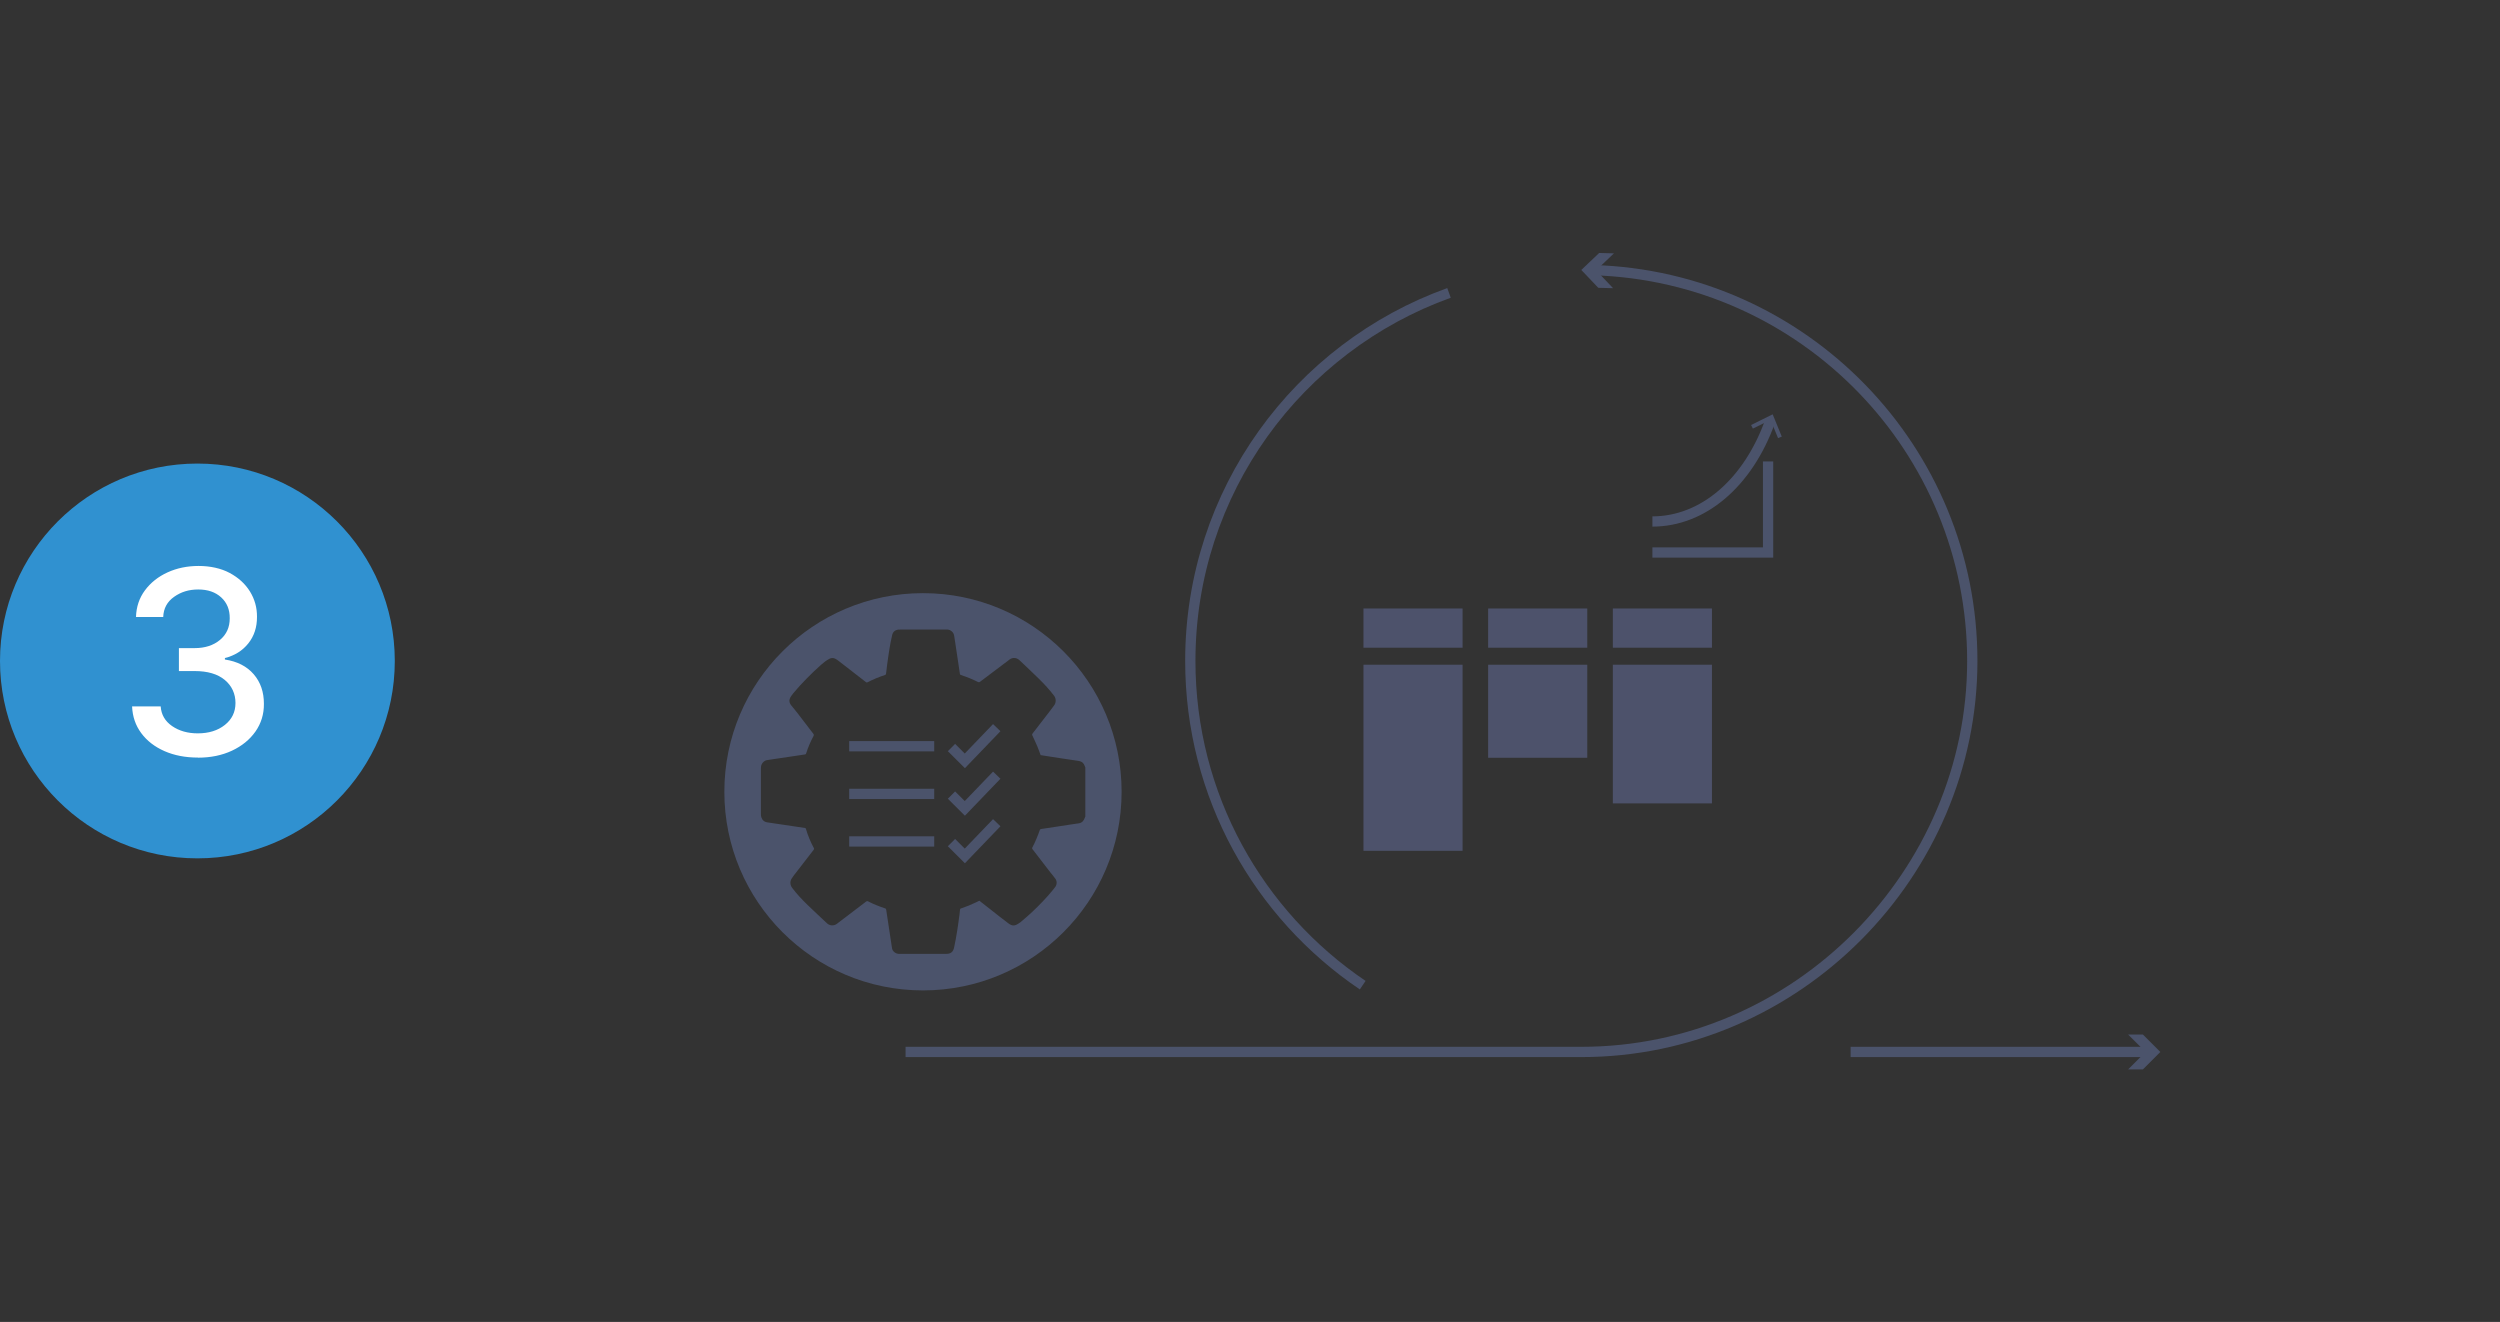 <?xml version="1.0" encoding="UTF-8"?><svg id="Layer_1" xmlns="http://www.w3.org/2000/svg" xmlns:xlink="http://www.w3.org/1999/xlink" viewBox="0 0 730 386"><rect x="0" y="0" width="730" height="386" fill="#333333" stroke="none"/><defs><style>.cls-1,.cls-2{fill:none;}.cls-2{stroke:#4b536b;stroke-miterlimit:10;stroke-width:3px;}.cls-3{clip-path:url(#clippath);}.cls-4{fill:#fff;}.cls-5{fill:#3091d0;}.cls-6{fill:#4b536b;}.cls-7{fill:#4d526b;}</style><clipPath id="clippath"><rect class="cls-1" x="481.23" y="121.74" width="38.71" height="40.78"/></clipPath></defs><g><circle class="cls-5" cx="57.64" cy="193" r="57.64"/><path class="cls-4" d="M57.8,221.21c-3.67,0-6.93-.63-9.79-1.89-2.86-1.26-5.11-3.01-6.77-5.25-1.66-2.24-2.55-4.84-2.67-7.81h8.35c.16,2.41,1.27,4.33,3.33,5.75,2.06,1.42,4.56,2.13,7.5,2.13,3.21,0,5.85-.82,7.91-2.46,2.07-1.64,3.1-3.78,3.1-6.42s-1.04-4.99-3.13-6.72c-2.08-1.73-5.01-2.59-8.79-2.59h-4.6v-6.7h4.6c3.01,0,5.48-.8,7.39-2.39,1.92-1.6,2.86-3.71,2.85-6.33,.02-2.52-.81-4.55-2.49-6.09s-3.91-2.31-6.69-2.31-5.03,.71-7.06,2.14c-2.03,1.43-3.09,3.39-3.18,5.89h-7.95c.09-2.96,.96-5.56,2.62-7.79s3.85-3.98,6.58-5.23c2.73-1.25,5.76-1.88,9.1-1.88s6.52,.68,9.07,2.05c2.55,1.37,4.52,3.17,5.91,5.41,1.38,2.24,2.07,4.7,2.05,7.38,.02,3.05-.83,5.64-2.53,7.77s-3.98,3.56-6.84,4.28v.43c3.62,.55,6.42,1.99,8.42,4.31,2,2.32,2.98,5.21,2.97,8.65,.02,3.01-.81,5.71-2.47,8.07-1.67,2.37-3.96,4.23-6.86,5.59-2.91,1.36-6.22,2.04-9.92,2.04Z"/></g><g><g><path class="cls-2" d="M465.17,78.88c61.47,1.81,110.74,52.21,110.74,114.12s-51.12,114.17-114.17,114.17h-197.31"/><polygon class="cls-6" points="471.02 84.15 466.06 78.94 471.27 73.98 466.96 73.87 461.74 78.83 466.7 84.04 471.02 84.15"/></g><path class="cls-2" d="M397.91,287.67c-30.37-20.52-50.34-55.26-50.34-94.67,0-49.5,31.5-91.64,75.54-107.47"/><g><line class="cls-2" x1="540.38" y1="307.17" x2="627.39" y2="307.17"/><polygon class="cls-6" points="621.42 312.26 626.51 307.17 621.42 302.09 625.74 302.09 630.82 307.17 625.74 312.26 621.42 312.26"/></g></g><path class="cls-7" d="M427.07,248.44h-28.94v-54.34h28.94v54.34Zm0-59.31h-28.94v-11.45h28.94v11.45Zm36.41,32.14h-28.94v-27.17h28.94v27.17Zm0-32.14h-28.94v-11.45h28.94v11.45Zm36.41,45.46h-28.94v-40.49h28.94v40.49Zm0-45.46h-28.94v-11.45h28.94v11.45Z"/><path class="cls-6" d="M269.51,173.2c-32.03,0-58,25.97-58,58s25.97,58,58,58,58-25.97,58-58-25.97-58-58-58Zm47.35,65.34s-.04,.09-.06,.15c-.27,.86-.77,1.53-1.72,1.71-.66,.11-1.32,.19-1.99,.29-1.52,.23-3.05,.46-4.57,.7-1.5,.23-3.01,.47-4.52,.68-.21,.03-.3,.1-.37,.29-.62,1.75-1.31,3.48-2.19,5.11-.11,.21-.07,.33,.05,.49,1.71,2.22,3.42,4.47,5.15,6.69,.49,.63,1.04,1.25,1.51,1.91,.55,.77,.51,1.74-.03,2.45-.19,.27-.41,.53-.63,.81-1.86,2.3-3.94,4.42-6.08,6.46-1.12,1.07-2.31,2.05-3.49,3.05-.19,.16-.42,.29-.64,.42-1,.64-1.73,.71-2.9-.18-1.75-1.3-3.44-2.67-5.15-4.01-1.08-.85-2.16-1.7-3.26-2.55-.32,.16-.62,.3-.92,.45-1.45,.71-2.93,1.31-4.46,1.81-.16,.04-.25,.11-.26,.3-.03,.48-.09,.99-.16,1.48-.22,1.56-.4,3.12-.66,4.68-.26,1.67-.57,3.33-.92,4.98-.29,1.3-1,1.82-2.31,1.82h-13.46c-.14,0-.29,0-.44-.01-.89-.05-1.77-.77-1.9-1.58-.1-.51-.15-1.01-.23-1.51-.25-1.64-.49-3.27-.74-4.9-.25-1.64-.51-3.27-.74-4.9-.04-.2-.09-.31-.31-.38-1.71-.56-3.39-1.23-5.01-2.07-.19-.1-.33-.08-.51,.05-2.86,2.18-5.72,4.35-8.58,6.53-.85,.64-2.05,.6-2.83-.12-1.9-1.78-3.82-3.56-5.69-5.37-1.62-1.57-3.16-3.19-4.52-5-.68-.92-.7-1.99-.03-2.92,.38-.56,.79-1.11,1.22-1.64,1.69-2.2,3.38-4.38,5.08-6.57,.14-.18,.16-.33,.04-.53-.96-1.79-1.74-3.65-2.31-5.61-.05-.17-.11-.21-.27-.23-1.97-.29-3.93-.59-5.89-.88-1.68-.25-3.37-.52-5.05-.75-.93-.12-1.52-.64-1.81-1.51-.1-.29-.12-.62-.12-.92v-13.29c0-.19,.01-.38,.04-.58,.11-.89,.86-1.73,1.71-1.88,.63-.11,1.27-.19,1.92-.29,1.66-.25,3.31-.49,4.98-.74,1.4-.22,2.81-.42,4.22-.63,.19-.03,.29-.1,.34-.29,.56-1.79,1.3-3.5,2.19-5.16,.09-.21,.09-.33-.04-.52-1.57-2.04-3.14-4.09-4.71-6.15-.55-.73-1.15-1.41-1.72-2.12-.76-.93-.8-1.75-.12-2.75,.18-.29,.38-.56,.6-.82,2.51-3.01,5.27-5.78,8.19-8.39,.74-.66,1.52-1.27,2.41-1.73,.53-.27,1.07-.3,1.6-.07,.32,.15,.63,.34,.92,.56,2.72,2.11,5.45,4.22,8.17,6.34,.15,.12,.26,.12,.44,.03,1.63-.85,3.33-1.55,5.07-2.12,.25-.08,.32-.21,.34-.44,.09-.82,.18-1.64,.3-2.46,.22-1.62,.44-3.26,.71-4.87,.2-1.3,.48-2.6,.77-3.89,.2-.89,.78-1.44,1.7-1.59,.25-.03,.49-.03,.75-.03h13.67c.98,.04,1.86,.85,1.98,1.78,.08,.7,.21,1.4,.32,2.08l.68,4.52c.23,1.52,.47,3.05,.68,4.57,.03,.19,.12,.26,.27,.32,1.73,.56,3.4,1.23,5.03,2.05,.22,.11,.34,.1,.55-.05,2.75-2.08,5.5-4.15,8.26-6.22,.25-.19,.49-.41,.77-.54,.97-.42,1.85-.19,2.59,.51,1.89,1.79,3.78,3.57,5.63,5.39,1.56,1.53,3.05,3.15,4.38,4.89,.64,.84,.66,2.04,0,2.9-.44,.58-.86,1.16-1.3,1.73-1.67,2.16-3.33,4.33-5.01,6.49-.12,.17-.11,.29-.03,.47,.52,1.11,1.04,2.22,1.52,3.36,.34,.79,.6,1.62,.91,2.42,.85,.14,1.7,.26,2.56,.4,1.53,.25,3.08,.48,4.63,.71,1.26,.19,2.52,.38,3.78,.56,.67,.1,1.26,.31,1.63,.92,.19,.32,.3,.67,.45,1.01v14.42Z"/><g><g><line class="cls-2" x1="247.97" y1="217.9" x2="272.79" y2="217.9"/><polyline class="cls-2" points="277.83 218.28 281.73 222.17 291.05 212.47"/></g><g><line class="cls-2" x1="247.97" y1="231.82" x2="272.79" y2="231.82"/><polyline class="cls-2" points="277.83 232.16 281.73 236.05 291.05 226.35"/></g><g><line class="cls-2" x1="247.97" y1="245.7" x2="272.79" y2="245.7"/><polyline class="cls-2" points="277.83 246.04 281.73 249.93 291.05 240.23"/></g></g><g class="cls-3"><path class="cls-6" d="M482.5,153.78v-3c14.08,0,26.71-10.83,32.96-28.28l1.72-.26,1.11,1.27c-6.69,18.67-20.4,30.26-35.78,30.26Z"/></g><polygon class="cls-6" points="511.32 124.1 511.84 125.15 517.01 122.59 519.19 127.93 520.28 127.49 517.62 120.98 511.32 124.1"/><polyline class="cls-2" points="482.5 161.33 516.28 161.33 516.28 134.74"/></svg>